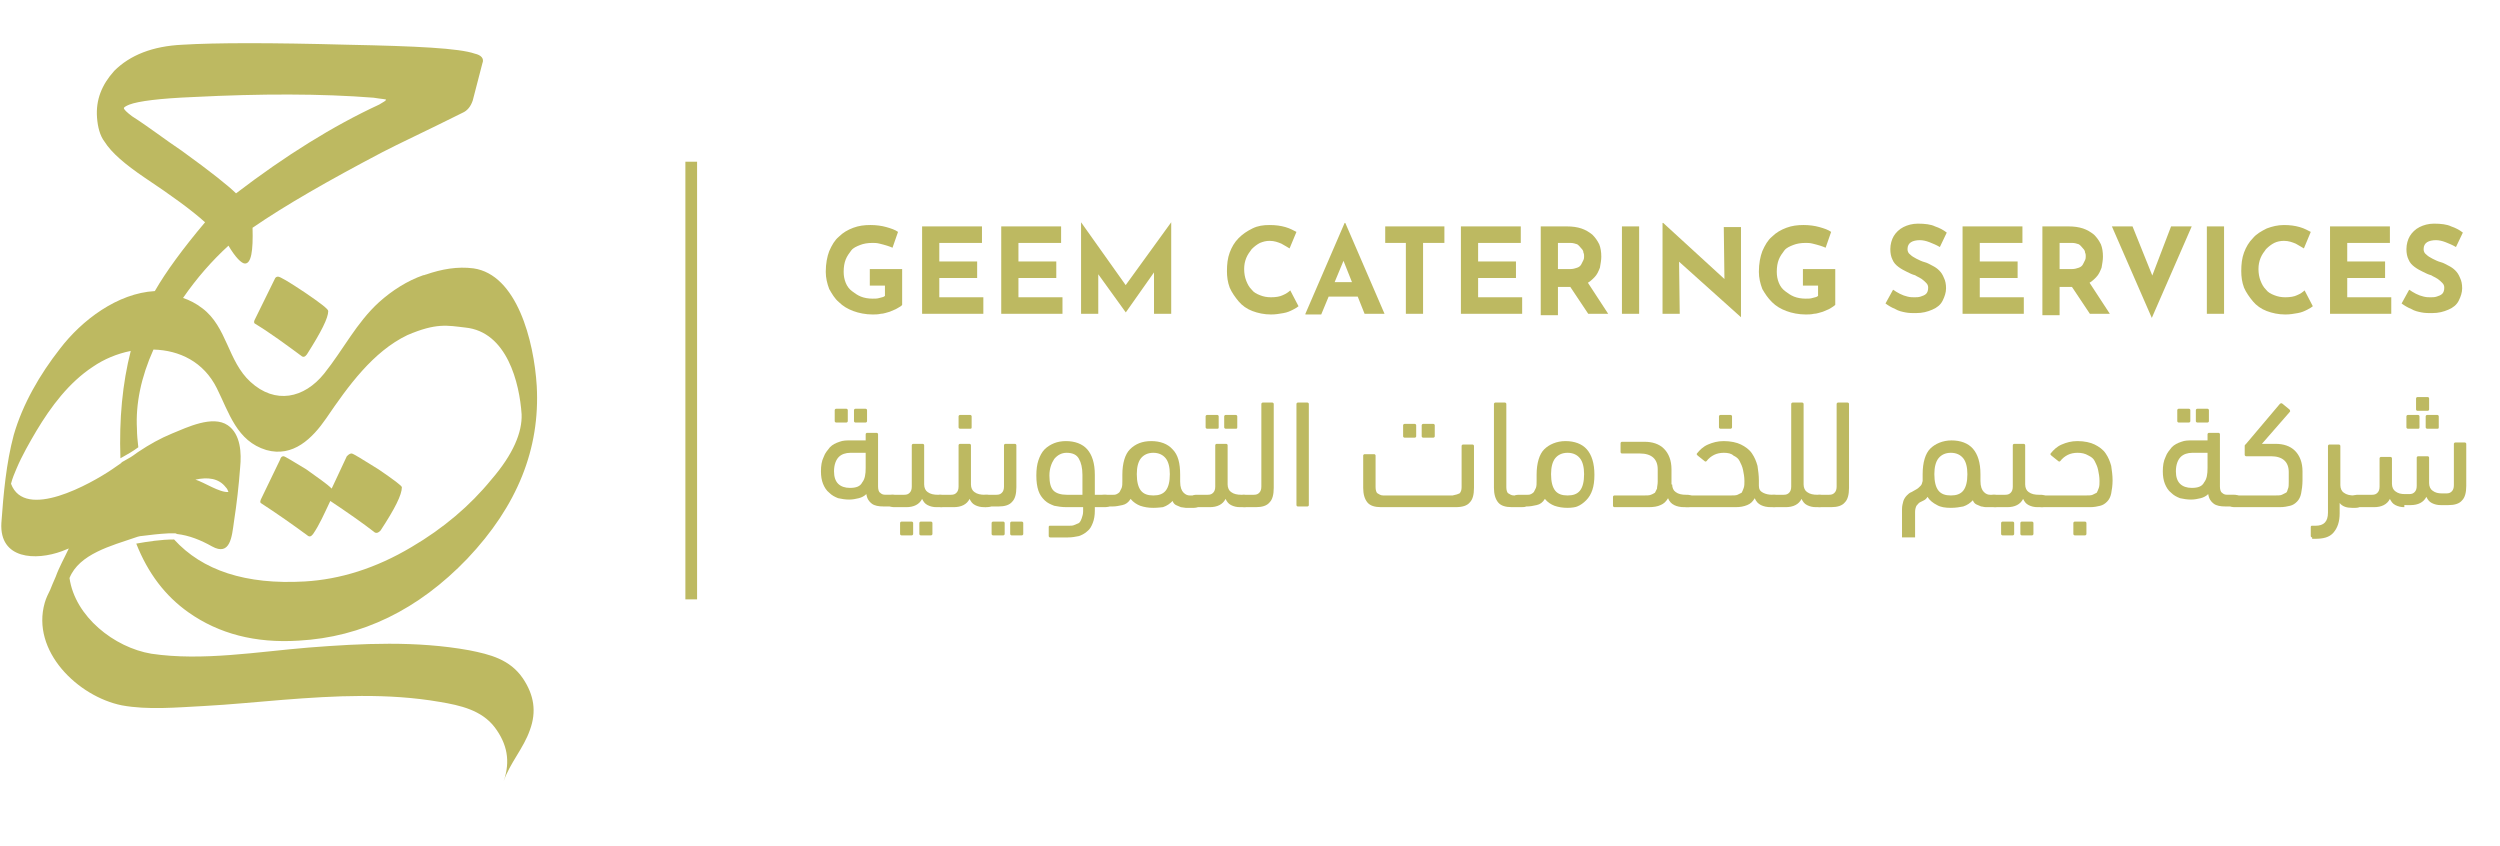 <svg xmlns="http://www.w3.org/2000/svg" xmlns:xlink="http://www.w3.org/1999/xlink" id="Layer_1" x="0px" y="0px" viewBox="0 0 363.3 123" style="enable-background:new 0 0 363.3 123;" xml:space="preserve"><style type="text/css">	.st0{fill:#BDB961;}</style><g>	<g>		<path class="st0" d="M40.4,40.2c-0.2,0-0.4,0.1-0.5,0.4L37,46.5c-0.1,0.2-0.1,0.4,0,0.5c2.3,1.4,4.6,3.1,6.9,4.8   c0.2,0.1,0.4,0.1,0.7-0.3c2.1-3.3,3.1-5.3,3.1-6.3c0-0.3-1.2-1.2-3.4-2.7C41.9,40.9,40.7,40.2,40.4,40.2z"></path>		<path class="st0" d="M51.1,65.9c-0.2,0-0.4,0.1-0.7,0.4L48.2,71c-0.7-0.7-1.9-1.5-3.7-2.8c-2-1.2-3.1-1.9-3.3-1.9   c-0.2,0-0.4,0.1-0.5,0.5l-2.8,5.8c-0.1,0.3-0.1,0.4,0,0.5c2.3,1.5,4.6,3.1,6.9,4.8c0.2,0.1,0.4,0.1,0.7-0.3   c0.9-1.3,1.6-2.9,2.5-4.8c2.4,1.6,4.7,3.2,6.5,4.6c0.3,0.1,0.5,0,0.8-0.3c2.1-3.2,3.1-5.2,3.1-6.3c0-0.2-1.2-1.1-3.4-2.6   C52.6,66.7,51.3,65.9,51.1,65.9z"></path>		<path class="st0" d="M68.2,94.5c-7.7-1.4-15.6-1-23.3-0.4c-7.4,0.6-15.5,2-22.9,0.9c-5.4-0.9-11.1-5.4-11.9-11   c1.4-3.5,6.1-4.7,9.6-5.9c0,0,0.3-0.1,0.3-0.1c0.3-0.1,0.5-0.1,0.5-0.1c1.7-0.2,2.3-0.3,4.1-0.4c0.1,0,0.4,0,0.4,0   c0.2,0,0.2,0,0.4,0c0,0,0.2,0,0.3,0.1c1.8,0.2,3.5,0.9,5.1,1.8c2.7,1.5,2.9-1.5,3.2-3.6c0.4-2.6,0.7-5.2,0.9-7.9   c0.2-2,0.1-4.8-1.8-6.1c-2.2-1.5-5.9,0.3-8.1,1.2c-1.7,0.7-3.3,1.6-4.8,2.6c0,0-0.3,0.2-0.3,0.2c-0.8,0.6-1,0.7-1.9,1.2   c0,0-0.4,0.2-0.4,0.3c-0.4,0.3-0.9,0.6-1.3,0.9c-3.1,2.1-12.7,7.5-14.7,2.1c0.2-0.8,0.5-1.5,0.8-2.2c0.8-1.9,1.9-3.8,2.9-5.5   c2.1-3.5,4.7-7,8.2-9.3c1.6-1.1,3.5-1.9,5.5-2.3c-1.2,4.7-1.7,9.9-1.5,15.6c0.9-0.5,1.8-1,2.6-1.6c-0.1-0.9-0.2-1.8-0.2-2.7   c-0.2-3.6,0.6-7.5,2.4-11.5c3.8,0.1,7.3,1.8,9.2,5.6c1.8,3.6,2.9,7.7,7.2,9c3.9,1.1,6.7-1.7,8.7-4.6c3.2-4.7,6.8-9.7,11.8-12.1   c0,0,0,0,0,0c4.2-1.8,5.8-1.4,8.4-1.1c6.1,0.6,7.9,8.1,8.2,12.6c0.1,2.6-1.2,5.8-4.4,9.5c-3.1,3.8-7,7.1-11.6,9.8   c-5.2,3.1-10.4,4.7-15.5,5c-8.6,0.5-14.9-1.6-19-6.1c-1.9,0-3.8,0.3-5.5,0.6c1.7,4.3,4.2,7.6,7.6,10c4.4,3.1,9.7,4.5,16,4.1   c9.2-0.5,17.4-4.5,24.5-11.9c7.3-7.7,10.6-16,10.1-25.1c-0.4-6.6-2.9-16.2-9.2-17.1c-2.3-0.3-4.6,0.1-6.9,0.9   c-0.1,0-0.2,0.1-0.4,0.1c-2.3,0.8-4.5,2.2-6.4,3.9c-3.3,3-5.2,6.9-8,10.4c-2.9,3.6-7.1,4.5-10.7,1.2c-3.3-3-3.4-8-7-10.7   c-0.9-0.7-1.9-1.2-2.8-1.5c2-2.9,4.2-5.4,6.6-7.6c1,1.7,1.9,2.6,2.4,2.6c0.9,0,1.2-1.8,1.1-5.2c4.8-3.3,11.1-6.9,18.9-11   c2.3-1.2,6.2-3,11.6-5.7c0.7-0.3,1.2-0.9,1.5-1.8l1.4-5.4c0.3-0.7-0.2-1.2-1.1-1.4C66.7,7,60.5,6.7,50.5,6.5   C39.4,6.2,31.4,6.2,26.5,6.5c-4.3,0.2-7.6,1.5-9.9,3.8c-1.8,2-2.7,4.2-2.5,6.8c0.1,1.3,0.4,2.6,1.1,3.5c1,1.6,3,3.3,5.8,5.2   c3.9,2.6,6.8,4.7,8.8,6.5c-3.2,3.8-5.7,7.2-7.3,10c-5.4,0.3-10.6,4.2-13.8,8.4C5.8,54.4,3.3,58.7,2,63.2C0.9,67.3,0.5,71.8,0.2,76   c-0.3,5.3,5,5.5,8.8,4.1c0.3-0.1,0.7-0.3,1-0.4c-0.6,1.3-1.4,2.7-1.9,4.1c-0.4,0.9-0.6,1.4-0.8,1.9c0,0,0,0,0,0   c-0.3,0.6-0.6,1.2-0.8,1.9c-2,7,4.8,13.6,11.2,14.9c3.8,0.7,8,0.3,11.9,0.1c3.8-0.2,7.7-0.6,11.5-0.9c7.6-0.6,15.3-1,22.8,0.3   c3,0.5,6.1,1.2,8,3.7c1.8,2.4,2.3,4.9,1.3,7.8c0.9-2.6,2.9-4.8,3.8-7.4c1-2.7,0.6-5.1-1-7.5C74.1,95.8,71.2,95.1,68.2,94.5z    M32.8,70.8c0.2,0.2,0.3,0.4,0.4,0.7c-1.3,0.1-3.5-1.4-4.8-1.8C30.2,69.3,31.8,69.5,32.8,70.8z M26.4,21.9c-2.4-1.6-4.7-3.4-7.2-5   c-0.8-0.6-1.2-1-1.2-1.2c0-0.1,0.3-0.3,0.8-0.5c1.3-0.5,4.4-0.9,9.3-1.1c9.8-0.5,18.6-0.5,26.2,0.1c1.2,0.2,1.8,0.2,1.8,0.3   s-0.3,0.3-1,0.7c-6.7,3.1-13.6,7.4-20.8,12.9C33.3,27.1,30.7,25,26.4,21.9z"></path>	</g>	<g>		<g>			<path class="st0" d="M125.8,64.1v-1c0-0.1,0.1-0.2,0.2-0.2h1.4c0.1,0,0.2,0.1,0.2,0.2v7.6c0,0.4,0.1,0.8,0.3,0.9    c0.2,0.2,0.4,0.3,0.8,0.3h1c0.6,0,0.9,0.3,0.9,0.9c0,0.4-0.1,0.6-0.2,0.7c-0.1,0.1-0.4,0.1-0.7,0.1h-1.3c-0.7,0-1.3-0.1-1.7-0.4    s-0.7-0.7-0.8-1.4c-0.3,0.3-0.7,0.5-1.1,0.6c-0.4,0.1-0.9,0.2-1.4,0.2c-0.6,0-1.1-0.1-1.6-0.2c-0.5-0.2-0.9-0.4-1.3-0.8    c-0.4-0.3-0.7-0.8-0.9-1.3c-0.2-0.5-0.3-1.1-0.3-1.8c0-0.8,0.1-1.5,0.4-2.1c0.2-0.6,0.6-1,0.9-1.4c0.4-0.4,0.8-0.6,1.4-0.8    c0.5-0.2,1-0.2,1.6-0.2H125.8z M123.5,70.9c0.9,0,1.5-0.2,1.8-0.8c0.4-0.5,0.5-1.2,0.5-2.1v-2.2h-2.2c-0.7,0-1.3,0.2-1.7,0.6    c-0.4,0.4-0.7,1.1-0.7,2.1c0,0.8,0.2,1.4,0.6,1.8C122.2,70.7,122.8,70.9,123.5,70.9z M121.5,61.4c-0.1,0-0.2-0.1-0.2-0.2v-1.6    c0-0.1,0.1-0.2,0.2-0.2h1.5c0.1,0,0.2,0.1,0.2,0.2v1.6c0,0.1-0.1,0.2-0.2,0.2H121.5z M124.3,61.4c-0.1,0-0.2-0.1-0.2-0.2v-1.6    c0-0.1,0.1-0.2,0.2-0.2h1.5c0.1,0,0.2,0.1,0.2,0.2v1.6c0,0.1-0.1,0.2-0.2,0.2H124.3z"></path>			<path class="st0" d="M129.9,73.7c-0.3,0-0.5-0.1-0.7-0.2c-0.1-0.1-0.2-0.3-0.2-0.6c0-0.4,0.1-0.6,0.2-0.8s0.4-0.2,0.7-0.2h1.5    c0.4,0,0.6-0.1,0.8-0.3s0.3-0.5,0.3-0.9v-6c0-0.1,0.1-0.2,0.2-0.2h1.4c0.1,0,0.2,0.1,0.2,0.2v5.7c0,0.5,0.2,0.9,0.5,1.1    c0.4,0.3,0.9,0.4,1.5,0.4h0.3c0.3,0,0.5,0.1,0.7,0.2c0.1,0.1,0.2,0.3,0.2,0.6c0,0.4-0.1,0.6-0.2,0.8s-0.4,0.2-0.7,0.2h-0.5    c-0.5,0-0.9-0.1-1.3-0.3c-0.4-0.2-0.6-0.5-0.8-0.9c-0.4,0.8-1.2,1.2-2.3,1.2H129.9z M131,77.8c-0.1,0-0.2-0.1-0.2-0.2V76    c0-0.1,0.1-0.2,0.2-0.2h1.5c0.1,0,0.2,0.1,0.2,0.2v1.6c0,0.1-0.1,0.2-0.2,0.2H131z M133.8,77.8c-0.1,0-0.2-0.1-0.2-0.2V76    c0-0.1,0.1-0.2,0.2-0.2h1.5c0.1,0,0.2,0.1,0.2,0.2v1.6c0,0.1-0.1,0.2-0.2,0.2H133.8z"></path>			<path class="st0" d="M136.8,73.7c-0.3,0-0.5-0.1-0.7-0.2c-0.1-0.1-0.2-0.3-0.2-0.6c0-0.4,0.1-0.6,0.2-0.8s0.4-0.2,0.7-0.2h1.4    c0.4,0,0.6-0.1,0.8-0.3c0.2-0.2,0.3-0.5,0.3-0.9v-6c0-0.1,0.1-0.2,0.2-0.2h1.4c0.1,0,0.2,0.1,0.2,0.2v5.7c0,0.5,0.2,0.9,0.5,1.1    c0.4,0.3,0.9,0.4,1.5,0.4h0.3c0.3,0,0.5,0.1,0.7,0.2c0.1,0.1,0.2,0.3,0.2,0.6c0,0.4-0.1,0.6-0.2,0.8c-0.1,0.1-0.4,0.2-0.7,0.2    H143c-0.5,0-0.9-0.1-1.3-0.3s-0.6-0.5-0.8-0.9c-0.4,0.8-1.2,1.2-2.3,1.2H136.8z M139.5,62.3c-0.1,0-0.2-0.1-0.2-0.2v-1.6    c0-0.1,0.1-0.2,0.2-0.2h1.5c0.1,0,0.2,0.1,0.2,0.2v1.6c0,0.2-0.1,0.2-0.2,0.2H139.5z"></path>			<path class="st0" d="M143.3,73.7c-0.3,0-0.5-0.1-0.7-0.2c-0.1-0.1-0.2-0.3-0.2-0.6c0-0.4,0.1-0.6,0.2-0.8    c0.1-0.1,0.4-0.2,0.7-0.2h1.5c0.4,0,0.6-0.1,0.8-0.3c0.2-0.2,0.3-0.5,0.3-0.9v-6c0-0.1,0.1-0.2,0.2-0.2h1.4    c0.1,0,0.2,0.1,0.2,0.2v6.1c0,1-0.2,1.7-0.6,2.1c-0.4,0.5-1.1,0.7-2,0.7H143.3z M144.3,77.8c-0.1,0-0.2-0.1-0.2-0.2V76    c0-0.1,0.1-0.2,0.2-0.2h1.5c0.1,0,0.2,0.1,0.2,0.2v1.6c0,0.1-0.1,0.2-0.2,0.2H144.3z M147,77.8c-0.1,0-0.2-0.1-0.2-0.2V76    c0-0.1,0.1-0.2,0.2-0.2h1.5c0.1,0,0.2,0.1,0.2,0.2v1.6c0,0.1-0.1,0.2-0.2,0.2H147z"></path>			<path class="st0" d="M152.6,78.1c-0.1,0-0.2-0.1-0.2-0.2v-1.3c0-0.2,0.1-0.2,0.2-0.2h2.7c0.3,0,0.6,0,0.8-0.1s0.5-0.2,0.7-0.3    c0.2-0.2,0.3-0.4,0.4-0.7c0.1-0.3,0.2-0.6,0.2-1v-0.6H155c-0.7,0-1.3-0.1-1.8-0.2c-0.5-0.2-1-0.4-1.4-0.8    c-0.4-0.4-0.7-0.8-0.9-1.4c-0.2-0.6-0.3-1.3-0.3-2.2c0-0.9,0.1-1.6,0.3-2.2c0.2-0.6,0.5-1.2,0.9-1.6c0.4-0.4,0.9-0.7,1.4-0.9    c0.5-0.2,1.1-0.3,1.7-0.3c1.3,0,2.4,0.4,3.1,1.2c0.7,0.8,1.1,2,1.1,3.7v2.9h1.5c0.3,0,0.5,0.1,0.7,0.2c0.1,0.1,0.2,0.3,0.2,0.6    c0,0.4-0.1,0.6-0.2,0.8c-0.1,0.1-0.4,0.2-0.7,0.2h-1.5v0.5c0,0.7-0.1,1.3-0.3,1.8c-0.2,0.5-0.4,0.9-0.8,1.2    c-0.3,0.3-0.7,0.5-1.2,0.7c-0.5,0.1-1,0.2-1.6,0.2H152.6z M155,65.8c-0.7,0-1.3,0.3-1.8,0.9c-0.4,0.6-0.7,1.4-0.7,2.4    c0,1.1,0.2,1.8,0.6,2.2s1.1,0.6,1.9,0.6h2.3V69c0-1-0.2-1.8-0.5-2.3C156.5,66.1,155.9,65.8,155,65.8z"></path>			<path class="st0" d="M167.6,73.8c-0.7,0-1.3-0.1-1.9-0.3c-0.5-0.2-1-0.5-1.4-1c-0.3,0.5-0.7,0.8-1.2,0.9    c-0.5,0.1-0.9,0.2-1.4,0.2h-1c-0.6,0-0.9-0.3-0.9-0.9c0-0.4,0.1-0.6,0.2-0.7c0.1-0.1,0.4-0.1,0.7-0.1h1.1c0.2,0,0.3,0,0.5-0.1    c0.2-0.1,0.3-0.2,0.4-0.3c0.1-0.2,0.2-0.4,0.3-0.6c0.1-0.3,0.1-0.6,0.1-1c0-0.1,0-0.3,0-0.4c0-0.1,0-0.3,0-0.5    c0-1.7,0.4-3,1.1-3.7c0.8-0.8,1.8-1.2,3.1-1.2c1.3,0,2.4,0.4,3.1,1.2c0.8,0.8,1.1,2,1.1,3.7c0,0.2,0,0.3,0,0.5c0,0.2,0,0.3,0,0.5    c0,0.8,0.2,1.3,0.5,1.6c0.3,0.3,0.6,0.4,0.9,0.4h0.6c0.3,0,0.5,0.1,0.7,0.2c0.1,0.1,0.2,0.3,0.2,0.6c0,0.4-0.1,0.6-0.2,0.8    c-0.1,0.1-0.4,0.2-0.7,0.2h-0.5c-0.2,0-0.4,0-0.7,0c-0.2,0-0.5-0.1-0.7-0.1c-0.2-0.1-0.5-0.2-0.7-0.3c-0.2-0.1-0.4-0.3-0.5-0.6    c-0.4,0.4-0.8,0.7-1.4,0.9C168.9,73.7,168.3,73.8,167.6,73.8z M167.6,65.8c-0.8,0-1.4,0.3-1.8,0.8s-0.6,1.3-0.6,2.3    c0,1.1,0.2,1.9,0.6,2.4s1,0.7,1.8,0.7c0.8,0,1.4-0.2,1.8-0.7s0.6-1.3,0.6-2.4c0-1-0.2-1.8-0.6-2.3S168.4,65.8,167.6,65.8z"></path>			<path class="st0" d="M174,73.7c-0.3,0-0.5-0.1-0.7-0.2c-0.1-0.1-0.2-0.3-0.2-0.6c0-0.4,0.1-0.6,0.2-0.8s0.4-0.2,0.7-0.2h1.5    c0.4,0,0.6-0.1,0.8-0.3s0.3-0.5,0.3-0.9v-6c0-0.1,0.1-0.2,0.2-0.2h1.4c0.1,0,0.2,0.1,0.2,0.2v5.7c0,0.5,0.2,0.9,0.5,1.1    c0.4,0.3,0.9,0.4,1.5,0.4h0.3c0.3,0,0.5,0.1,0.7,0.2c0.1,0.1,0.2,0.3,0.2,0.6c0,0.4-0.1,0.6-0.2,0.8s-0.4,0.2-0.7,0.2h-0.5    c-0.5,0-0.9-0.1-1.3-0.3c-0.4-0.2-0.6-0.5-0.8-0.9c-0.4,0.8-1.2,1.2-2.3,1.2H174z M175.4,62.3c-0.1,0-0.2-0.1-0.2-0.2v-1.6    c0-0.1,0.1-0.2,0.2-0.2h1.5c0.1,0,0.2,0.1,0.2,0.2v1.6c0,0.2-0.1,0.2-0.2,0.2H175.4z M178.1,62.3c-0.1,0-0.2-0.1-0.2-0.2v-1.6    c0-0.1,0.1-0.2,0.2-0.2h1.5c0.1,0,0.2,0.1,0.2,0.2v1.6c0,0.2-0.1,0.2-0.2,0.2H178.1z"></path>			<path class="st0" d="M180.8,73.7c-0.3,0-0.5-0.1-0.7-0.2c-0.1-0.1-0.2-0.3-0.2-0.6c0-0.4,0.1-0.6,0.2-0.8    c0.1-0.1,0.4-0.2,0.7-0.2h1.4c0.4,0,0.6-0.1,0.8-0.3s0.3-0.5,0.3-0.9V58.7c0-0.1,0.1-0.2,0.2-0.2h1.4c0.1,0,0.2,0.1,0.2,0.2v12.2    c0,1-0.2,1.7-0.6,2.1c-0.4,0.5-1.1,0.7-2,0.7H180.8z"></path>			<path class="st0" d="M190.2,73.4c0,0.1-0.1,0.2-0.2,0.2h-1.4c-0.1,0-0.2-0.1-0.2-0.2V58.7c0-0.1,0.1-0.2,0.2-0.2h1.4    c0.1,0,0.2,0.1,0.2,0.2V73.4z"></path>			<path class="st0" d="M212.1,71.7c0.2-0.2,0.3-0.5,0.3-0.9v-6c0-0.1,0.1-0.2,0.2-0.2h1.4c0.1,0,0.2,0.1,0.2,0.2v6.1    c0,1-0.2,1.7-0.6,2.1c-0.4,0.5-1.1,0.7-2.1,0.7h-10.8c-0.9,0-1.6-0.2-2-0.7c-0.4-0.5-0.6-1.2-0.6-2.1v-4.7c0-0.1,0.1-0.2,0.2-0.2    h1.4c0.1,0,0.2,0.1,0.2,0.2v4.6c0,0.4,0.1,0.8,0.3,0.9s0.4,0.3,0.8,0.3h10.1C211.6,71.9,211.9,71.8,212.1,71.7z M204.1,63.6    c-0.1,0-0.2-0.1-0.2-0.2v-1.6c0-0.1,0.1-0.2,0.2-0.2h1.5c0.1,0,0.2,0.1,0.2,0.2v1.6c0,0.1-0.1,0.2-0.2,0.2H204.1z M206.8,63.6    c-0.1,0-0.2-0.1-0.2-0.2v-1.6c0-0.1,0.1-0.2,0.2-0.2h1.5c0.1,0,0.2,0.1,0.2,0.2v1.6c0,0.1-0.1,0.2-0.2,0.2H206.8z"></path>			<path class="st0" d="M217.1,58.7c0-0.1,0.1-0.2,0.2-0.2h1.4c0.1,0,0.2,0.1,0.2,0.2v12.1c0,0.4,0.1,0.8,0.3,0.9s0.4,0.3,0.8,0.3h1    c0.6,0,0.9,0.3,0.9,0.9c0,0.4-0.1,0.6-0.2,0.7c-0.1,0.1-0.4,0.1-0.7,0.1h-1.3c-0.9,0-1.6-0.2-2-0.7c-0.4-0.5-0.6-1.2-0.6-2.1    V58.7z"></path>			<path class="st0" d="M227.8,73.8c-0.7,0-1.3-0.1-1.9-0.3c-0.5-0.2-1-0.5-1.4-1c-0.3,0.5-0.7,0.8-1.2,0.9s-0.9,0.2-1.4,0.2h-1    c-0.6,0-0.9-0.3-0.9-0.9c0-0.4,0.1-0.6,0.2-0.7c0.1-0.1,0.4-0.1,0.7-0.1h1.1c0.2,0,0.3,0,0.5-0.1c0.2-0.1,0.3-0.2,0.4-0.3    c0.1-0.2,0.2-0.4,0.3-0.6c0.1-0.3,0.1-0.6,0.1-1c0-0.1,0-0.3,0-0.4c0-0.1,0-0.3,0-0.5c0-1.7,0.4-3,1.1-3.7s1.8-1.2,3.1-1.2    c1.3,0,2.4,0.4,3.1,1.2s1.1,2,1.1,3.7c0,0.9-0.1,1.6-0.3,2.2c-0.2,0.6-0.5,1.1-0.9,1.5c-0.4,0.4-0.8,0.7-1.3,0.9    C229,73.7,228.4,73.8,227.8,73.8z M227.8,65.8c-0.8,0-1.4,0.3-1.8,0.8s-0.6,1.3-0.6,2.3c0,1.1,0.2,1.9,0.6,2.4s1,0.7,1.8,0.7    c0.8,0,1.4-0.2,1.8-0.7s0.6-1.3,0.6-2.4c0-1-0.2-1.8-0.6-2.3S228.6,65.8,227.8,65.8z"></path>			<path class="st0" d="M243,70.4c0,0.5,0.2,0.9,0.5,1.1c0.4,0.3,0.9,0.4,1.5,0.4h0.2c0.3,0,0.5,0.1,0.7,0.2    c0.1,0.1,0.2,0.3,0.2,0.6c0,0.4-0.1,0.6-0.2,0.8s-0.4,0.2-0.7,0.2h-0.5c-0.5,0-1-0.1-1.4-0.3c-0.4-0.2-0.7-0.5-0.9-1    c-0.3,0.5-0.6,0.8-1.1,1c-0.4,0.2-1,0.3-1.7,0.3h-5c-0.1,0-0.2-0.1-0.2-0.2v-1.3c0-0.1,0.1-0.2,0.2-0.2h4.3c0.4,0,0.8,0,1-0.1    c0.3-0.1,0.4-0.2,0.6-0.3c0.1-0.2,0.2-0.4,0.3-0.6c0-0.3,0.1-0.6,0.1-1v-1.8c0-1.5-0.9-2.3-2.6-2.3h-2.6c-0.1,0-0.2-0.1-0.2-0.2    v-1.3c0-0.1,0.1-0.2,0.2-0.2h3.3c1.1,0,2.1,0.3,2.8,1s1.1,1.7,1.1,3V70.4z"></path>			<path class="st0" d="M250.5,65.8c-0.5,0-1,0.1-1.4,0.3s-0.8,0.5-1.1,0.9c-0.1,0.1-0.2,0.1-0.3,0l-1-0.8c-0.1-0.1-0.2-0.2-0.1-0.3    c0.4-0.5,0.9-1,1.6-1.3s1.4-0.5,2.3-0.5c1,0,1.9,0.2,2.5,0.5s1.2,0.7,1.6,1.3s0.6,1.1,0.8,1.8c0.1,0.7,0.2,1.4,0.2,2.1    c0,0.1,0,0.3,0,0.4c0,0.1,0,0.2,0,0.4c0,0.5,0.2,0.8,0.6,1c0.4,0.2,0.8,0.3,1.4,0.3h0.2c0.3,0,0.5,0.1,0.7,0.2    c0.1,0.1,0.2,0.3,0.2,0.6c0,0.4-0.1,0.6-0.2,0.8c-0.1,0.1-0.4,0.2-0.7,0.2h-0.5c-0.5,0-1-0.1-1.4-0.3c-0.4-0.2-0.7-0.5-0.9-1    c-0.3,0.5-0.6,0.8-1.1,1s-1,0.3-1.7,0.3h-7.1c-0.6,0-0.9-0.3-0.9-0.9c0-0.4,0.1-0.6,0.2-0.7c0.1-0.1,0.4-0.1,0.7-0.1h6.4    c0.4,0,0.8,0,1-0.1s0.4-0.2,0.6-0.3c0.1-0.2,0.2-0.4,0.3-0.7s0.1-0.6,0.1-1c0-0.6-0.1-1.1-0.2-1.6c-0.1-0.5-0.3-0.9-0.5-1.3    c-0.2-0.4-0.5-0.6-0.9-0.8C251.6,65.9,251.1,65.8,250.5,65.8z M250,62.3c-0.1,0-0.2-0.1-0.2-0.2v-1.6c0-0.1,0.1-0.2,0.2-0.2h1.5    c0.1,0,0.2,0.1,0.2,0.2v1.6c0,0.1-0.1,0.2-0.2,0.2H250z"></path>			<path class="st0" d="M257.8,73.7c-0.3,0-0.5-0.1-0.7-0.2c-0.1-0.1-0.2-0.3-0.2-0.6c0-0.4,0.1-0.6,0.2-0.8    c0.1-0.1,0.4-0.2,0.7-0.2h1.4c0.4,0,0.6-0.1,0.8-0.3c0.2-0.2,0.3-0.5,0.3-0.9V58.7c0-0.1,0.1-0.2,0.2-0.2h1.4    c0.1,0,0.2,0.1,0.2,0.2v11.7c0,0.5,0.2,0.9,0.5,1.1c0.4,0.3,0.9,0.4,1.5,0.4h0.3c0.3,0,0.5,0.1,0.7,0.2c0.1,0.1,0.2,0.3,0.2,0.6    c0,0.4-0.1,0.6-0.2,0.8c-0.1,0.1-0.4,0.2-0.7,0.2h-0.5c-0.5,0-0.9-0.1-1.3-0.3c-0.4-0.2-0.6-0.5-0.8-0.9    c-0.4,0.8-1.2,1.2-2.3,1.2H257.8z"></path>			<path class="st0" d="M264.4,73.7c-0.3,0-0.5-0.1-0.7-0.2c-0.1-0.1-0.2-0.3-0.2-0.6c0-0.4,0.1-0.6,0.2-0.8    c0.1-0.1,0.4-0.2,0.7-0.2h1.4c0.4,0,0.6-0.1,0.8-0.3c0.2-0.2,0.3-0.5,0.3-0.9V58.7c0-0.1,0.1-0.2,0.2-0.2h1.4    c0.1,0,0.2,0.1,0.2,0.2v12.2c0,1-0.2,1.7-0.6,2.1c-0.4,0.5-1.1,0.7-2,0.7H264.4z"></path>			<path class="st0" d="M283.5,73.8c-0.8,0-1.5-0.1-2-0.4c-0.6-0.3-1.1-0.7-1.4-1.2c-0.1,0.2-0.3,0.4-0.5,0.5    c-0.2,0.1-0.4,0.2-0.6,0.3c-0.2,0.1-0.3,0.3-0.5,0.5c-0.1,0.2-0.2,0.5-0.2,0.9v3.7h-1.9V74c0-0.5,0.1-0.8,0.2-1.2    c0.1-0.3,0.3-0.6,0.5-0.8c0.2-0.2,0.4-0.4,0.7-0.5c0.2-0.1,0.5-0.3,0.7-0.4c0.2-0.1,0.4-0.3,0.6-0.5c0.2-0.2,0.2-0.4,0.3-0.7    c0-0.2,0-0.3,0-0.5c0-0.2,0-0.4,0-0.5c0-1.7,0.4-3,1.1-3.7s1.8-1.2,3.1-1.2s2.4,0.4,3.1,1.2s1.1,2,1.1,3.7c0,0.2,0,0.3,0,0.5    c0,0.2,0,0.3,0,0.5c0,0.8,0.2,1.3,0.5,1.6c0.3,0.3,0.6,0.4,0.9,0.4h0.6c0.3,0,0.5,0.1,0.7,0.2c0.1,0.1,0.2,0.3,0.2,0.6    c0,0.4-0.1,0.6-0.2,0.8s-0.4,0.2-0.7,0.2h-0.5c-0.2,0-0.4,0-0.7,0s-0.5-0.1-0.7-0.1c-0.2-0.1-0.5-0.2-0.7-0.3    c-0.2-0.1-0.4-0.3-0.5-0.6c-0.4,0.4-0.8,0.7-1.4,0.9C284.8,73.7,284.2,73.8,283.5,73.8z M283.5,65.8c-0.8,0-1.4,0.3-1.8,0.8    s-0.6,1.3-0.6,2.3c0,1.1,0.2,1.9,0.6,2.4s1,0.7,1.8,0.7s1.4-0.2,1.8-0.7s0.6-1.3,0.6-2.4c0-1-0.2-1.8-0.6-2.3    S284.3,65.8,283.5,65.8z"></path>			<path class="st0" d="M289.9,73.7c-0.3,0-0.5-0.1-0.7-0.2c-0.1-0.1-0.2-0.3-0.2-0.6c0-0.4,0.1-0.6,0.2-0.8s0.4-0.2,0.7-0.2h1.5    c0.4,0,0.6-0.1,0.8-0.3s0.3-0.5,0.3-0.9v-6c0-0.1,0.1-0.2,0.2-0.2h1.4c0.1,0,0.2,0.1,0.2,0.2v5.7c0,0.5,0.2,0.9,0.5,1.1    c0.4,0.3,0.9,0.4,1.5,0.4h0.3c0.3,0,0.5,0.1,0.7,0.2c0.1,0.1,0.2,0.3,0.2,0.6c0,0.4-0.1,0.6-0.2,0.8s-0.4,0.2-0.7,0.2h-0.5    c-0.5,0-0.9-0.1-1.3-0.3s-0.6-0.5-0.8-0.9c-0.4,0.8-1.2,1.2-2.3,1.2H289.9z M291,77.8c-0.1,0-0.2-0.1-0.2-0.2V76    c0-0.1,0.1-0.2,0.2-0.2h1.5c0.1,0,0.2,0.1,0.2,0.2v1.6c0,0.1-0.1,0.2-0.2,0.2H291z M293.8,77.8c-0.1,0-0.2-0.1-0.2-0.2V76    c0-0.1,0.1-0.2,0.2-0.2h1.5c0.1,0,0.2,0.1,0.2,0.2v1.6c0,0.1-0.1,0.2-0.2,0.2H293.8z"></path>			<path class="st0" d="M301.9,65.8c-0.5,0-1,0.1-1.4,0.3s-0.8,0.5-1.1,0.9c-0.1,0.1-0.2,0.1-0.3,0l-1-0.8c-0.1-0.1-0.2-0.2-0.1-0.3    c0.4-0.5,0.9-1,1.6-1.3s1.4-0.5,2.3-0.5c1,0,1.9,0.2,2.5,0.5s1.2,0.7,1.6,1.3s0.6,1.1,0.8,1.8c0.1,0.7,0.2,1.4,0.2,2.1    c0,0.7-0.1,1.4-0.2,1.9s-0.3,0.9-0.6,1.2s-0.6,0.5-1,0.6c-0.4,0.1-0.9,0.2-1.4,0.2h-7.1c-0.6,0-0.9-0.3-0.9-0.9    c0-0.4,0.1-0.6,0.2-0.7c0.1-0.1,0.4-0.1,0.7-0.1h6.4c0.4,0,0.8,0,1-0.1s0.4-0.2,0.6-0.3c0.1-0.2,0.2-0.4,0.3-0.7s0.1-0.6,0.1-1    c0-0.6-0.1-1.1-0.2-1.6c-0.1-0.5-0.3-0.9-0.5-1.3c-0.2-0.4-0.5-0.6-0.9-0.8C303,65.9,302.5,65.8,301.9,65.8z M301.5,77.8    c-0.1,0-0.2-0.1-0.2-0.2v-1.6c0-0.1,0.1-0.2,0.2-0.2h1.5c0.1,0,0.2,0.1,0.2,0.2v1.6c0,0.1-0.1,0.2-0.2,0.2H301.5z"></path>			<path class="st0" d="M320.8,64.1v-1c0-0.1,0.1-0.2,0.2-0.2h1.4c0.1,0,0.2,0.1,0.2,0.2v7.6c0,0.4,0.1,0.8,0.3,0.9    c0.2,0.2,0.4,0.3,0.8,0.3h1c0.6,0,0.9,0.3,0.9,0.9c0,0.4-0.1,0.6-0.2,0.7c-0.1,0.1-0.4,0.1-0.7,0.1h-1.3c-0.7,0-1.3-0.1-1.7-0.4    c-0.4-0.3-0.7-0.7-0.8-1.4c-0.3,0.3-0.7,0.5-1.1,0.6s-0.9,0.2-1.4,0.2c-0.6,0-1.1-0.1-1.6-0.2c-0.5-0.2-0.9-0.4-1.3-0.8    c-0.4-0.3-0.7-0.8-0.9-1.3c-0.2-0.5-0.3-1.1-0.3-1.8c0-0.8,0.1-1.5,0.4-2.1c0.2-0.6,0.6-1,0.9-1.4c0.4-0.4,0.8-0.6,1.4-0.8    c0.5-0.2,1-0.2,1.6-0.2H320.8z M318.5,70.9c0.9,0,1.5-0.2,1.8-0.8c0.4-0.5,0.5-1.2,0.5-2.1v-2.2h-2.2c-0.7,0-1.3,0.2-1.7,0.6    s-0.7,1.1-0.7,2.1c0,0.8,0.2,1.4,0.6,1.8C317.2,70.7,317.8,70.9,318.5,70.9z M316.6,61.4c-0.1,0-0.2-0.1-0.2-0.2v-1.6    c0-0.1,0.1-0.2,0.2-0.2h1.5c0.1,0,0.2,0.1,0.2,0.2v1.6c0,0.1-0.1,0.2-0.2,0.2H316.6z M319.3,61.4c-0.1,0-0.2-0.1-0.2-0.2v-1.6    c0-0.1,0.1-0.2,0.2-0.2h1.5c0.1,0,0.2,0.1,0.2,0.2v1.6c0,0.1-0.1,0.2-0.2,0.2H319.3z"></path>			<path class="st0" d="M328.7,64.5h2c1.1,0,2.1,0.3,2.8,1s1.1,1.7,1.1,3v1.3c0,0.7-0.1,1.4-0.2,1.9s-0.3,0.9-0.6,1.2    c-0.3,0.3-0.6,0.5-1,0.6c-0.4,0.1-0.9,0.2-1.5,0.2h-6.6c-0.6,0-0.9-0.3-0.9-0.9c0-0.4,0.1-0.6,0.2-0.7c0.1-0.1,0.4-0.1,0.7-0.1    h5.9c0.4,0,0.8,0,1-0.1s0.4-0.2,0.6-0.3s0.2-0.4,0.3-0.6s0.1-0.6,0.1-1v-1.4c0-1.5-0.9-2.3-2.6-2.3h-3.6c-0.1,0-0.2-0.1-0.2-0.2    v-1.3c0-0.1,0-0.1,0.1-0.2c0.1-0.1,0.1-0.1,0.1-0.1l4.9-5.8c0.1-0.1,0.2-0.1,0.3-0.1l1.1,0.9c0.1,0.1,0.1,0.2,0.1,0.3L328.7,64.5    z"></path>			<path class="st0" d="M336,78.1c-0.1,0-0.2-0.1-0.2-0.2v-1.3c0-0.2,0.1-0.2,0.2-0.2h0.5c1.2,0,1.8-0.6,1.8-1.9v-9.7    c0-0.1,0.1-0.2,0.2-0.2h1.4c0.1,0,0.2,0.1,0.2,0.2v5.7c0,0.5,0.2,0.9,0.5,1.1c0.4,0.3,0.9,0.4,1.5,0.4h0.2c0.3,0,0.5,0.1,0.7,0.2    c0.1,0.1,0.2,0.3,0.2,0.6c0,0.4-0.1,0.6-0.2,0.8c-0.1,0.1-0.4,0.2-0.7,0.2h-0.5c-0.8,0-1.4-0.2-1.8-0.7v1.5    c0,1.2-0.3,2.1-0.9,2.8s-1.5,0.9-2.7,0.9H336z"></path>			<path class="st0" d="M349.4,73.7c-0.5,0-0.9-0.1-1.3-0.3s-0.6-0.5-0.8-0.9c-0.4,0.8-1.2,1.2-2.3,1.2h-2.4c-0.3,0-0.5-0.1-0.7-0.2    c-0.1-0.1-0.2-0.3-0.2-0.6c0-0.4,0.1-0.6,0.2-0.8c0.1-0.1,0.4-0.2,0.7-0.2h2.1c0.4,0,0.6-0.1,0.8-0.3s0.3-0.5,0.3-0.9v-4.1    c0-0.1,0.1-0.2,0.2-0.2h1.4c0.1,0,0.2,0.1,0.2,0.2v3.7c0,0.5,0.2,0.9,0.5,1.1c0.4,0.3,0.8,0.4,1.4,0.4h0.6c0.4,0,0.6-0.1,0.8-0.3    s0.3-0.5,0.3-0.9v-4.1c0-0.1,0.1-0.2,0.2-0.2h1.4c0.1,0,0.2,0.1,0.2,0.2v3.7c0,0.5,0.2,0.9,0.5,1.1c0.4,0.3,0.8,0.4,1.4,0.4h0.6    c0.4,0,0.6-0.1,0.8-0.3s0.3-0.5,0.3-0.9v-6c0-0.1,0.1-0.2,0.2-0.2h1.4c0.1,0,0.2,0.1,0.2,0.2v6.1c0,1-0.2,1.7-0.6,2.1    c-0.4,0.5-1.1,0.7-2,0.7h-1.1c-0.5,0-0.9-0.1-1.3-0.3s-0.6-0.5-0.8-0.9c-0.4,0.8-1.2,1.2-2.3,1.2H349.4z M349.9,62.3    c-0.1,0-0.2-0.1-0.2-0.2v-1.6c0-0.1,0.1-0.2,0.2-0.2h1.5c0.1,0,0.2,0.1,0.2,0.2v1.6c0,0.2-0.1,0.2-0.2,0.2H349.9z M351.3,59.7    c-0.1,0-0.2-0.1-0.2-0.2v-1.6c0-0.1,0.1-0.2,0.2-0.2h1.5c0.1,0,0.2,0.1,0.2,0.2v1.6c0,0.1-0.1,0.2-0.2,0.2H351.3z M352.7,62.3    c-0.1,0-0.2-0.1-0.2-0.2v-1.6c0-0.1,0.1-0.2,0.2-0.2h1.5c0.1,0,0.2,0.1,0.2,0.2v1.6c0,0.2-0.1,0.2-0.2,0.2H352.7z"></path>		</g>		<g>			<g>				<path class="st0" d="M131.1,44.3c-0.1,0.2-0.4,0.3-0.7,0.5c-0.3,0.2-0.7,0.3-1.1,0.5c-0.4,0.1-0.9,0.3-1.3,0.3     c-0.4,0.1-0.9,0.1-1.2,0.1c-1,0-2-0.2-2.8-0.5c-0.8-0.3-1.5-0.7-2.1-1.3c-0.6-0.5-1-1.2-1.4-1.9c-0.3-0.8-0.5-1.6-0.5-2.5     c0-1.2,0.2-2.2,0.5-3c0.4-0.9,0.8-1.6,1.4-2.1c0.6-0.6,1.3-1,2.1-1.3c0.8-0.3,1.6-0.4,2.5-0.4c0.8,0,1.6,0.1,2.3,0.3     c0.7,0.2,1.3,0.4,1.7,0.7l-0.8,2.3c-0.2-0.1-0.5-0.2-0.8-0.3c-0.3-0.1-0.7-0.2-1.1-0.3c-0.4-0.1-0.7-0.1-1-0.1     c-0.7,0-1.3,0.1-1.8,0.3s-1,0.4-1.3,0.8s-0.6,0.8-0.8,1.3c-0.2,0.5-0.3,1.1-0.3,1.8c0,0.6,0.1,1.1,0.3,1.6     c0.2,0.5,0.5,0.9,0.9,1.2s0.8,0.6,1.3,0.8s1.1,0.3,1.7,0.3c0.4,0,0.7,0,1-0.1c0.3-0.1,0.6-0.1,0.8-0.3v-1.5h-2.2v-2.4h4.7V44.3z     "></path>				<path class="st0" d="M134,32.9h8.7v2.4h-6.2V38h5.5v2.4h-5.5v2.8h6.4v2.4H134V32.9z"></path>				<path class="st0" d="M145.5,32.9h8.7v2.4H148V38h5.5v2.4H148v2.8h6.4v2.4h-8.9V32.9z"></path>				<path class="st0" d="M157.1,45.6V32.3h0l7.1,10l-1.1-0.2l7.1-9.8h0v13.3h-2.5V38l0.2,1.3l-4.3,6.1h0l-4.4-6.1l0.4-1.2v7.5H157.1     z"></path>				<path class="st0" d="M188.7,44.5c-0.1,0.1-0.4,0.3-0.8,0.5c-0.4,0.2-0.8,0.4-1.4,0.5s-1.1,0.2-1.8,0.2c-1,0-1.9-0.2-2.7-0.5     c-0.8-0.3-1.5-0.8-2-1.4c-0.5-0.6-1-1.3-1.3-2c-0.3-0.8-0.4-1.6-0.4-2.4c0-1,0.1-1.9,0.4-2.7c0.3-0.8,0.7-1.5,1.3-2.1     s1.2-1,2-1.4s1.6-0.5,2.5-0.5c0.9,0,1.6,0.1,2.3,0.3s1.2,0.5,1.6,0.7l-1,2.4c-0.3-0.2-0.7-0.4-1.2-0.7c-0.5-0.2-1-0.4-1.7-0.4     c-0.5,0-0.9,0.1-1.4,0.3c-0.4,0.2-0.8,0.5-1.2,0.9c-0.3,0.4-0.6,0.8-0.8,1.3c-0.2,0.5-0.3,1-0.3,1.6c0,0.6,0.1,1.2,0.3,1.7     c0.2,0.5,0.4,0.9,0.8,1.3c0.3,0.4,0.7,0.6,1.2,0.8c0.5,0.2,1,0.3,1.6,0.3c0.7,0,1.3-0.1,1.7-0.3c0.5-0.2,0.9-0.5,1.1-0.7     L188.7,44.5z"></path>				<path class="st0" d="M189.7,45.6l5.7-13.2h0.1l5.7,13.2h-2.9l-3.7-9.3l1.8-1.2l-4.4,10.6H189.7z M193.7,41h3.8l0.9,2.1h-5.5     L193.7,41z"></path>				<path class="st0" d="M201.3,32.9h8.6v2.4h-3.1v10.3h-2.5V35.3h-3V32.9z"></path>				<path class="st0" d="M212.3,32.9h8.7v2.4h-6.2V38h5.5v2.4h-5.5v2.8h6.4v2.4h-8.9V32.9z"></path>				<path class="st0" d="M227.7,32.9c0.8,0,1.5,0.1,2.1,0.3c0.6,0.2,1.1,0.5,1.6,0.9c0.4,0.4,0.7,0.8,1,1.4c0.2,0.5,0.3,1.1,0.3,1.8     c0,0.5-0.1,1-0.2,1.6c-0.2,0.5-0.4,1-0.8,1.4c-0.4,0.4-0.8,0.8-1.4,1s-1.3,0.4-2.1,0.4h-1.8v4.1h-2.5V32.9H227.7z M228.2,39.1     c0.4,0,0.7-0.1,1-0.2c0.3-0.1,0.5-0.3,0.6-0.5c0.1-0.2,0.2-0.4,0.3-0.6c0.1-0.2,0.1-0.4,0.1-0.6c0-0.1,0-0.3-0.1-0.5     c0-0.2-0.1-0.4-0.3-0.6s-0.3-0.4-0.6-0.6c-0.3-0.1-0.6-0.2-1-0.2h-1.8v3.8H228.2z M230.5,40.7l3.2,4.9h-2.9l-3.2-4.8L230.5,40.7     z"></path>				<path class="st0" d="M235.7,32.9h2.5v12.7h-2.5V32.9z"></path>				<path class="st0" d="M253,46.1l-9.7-8.7l0.7,0.4l0.1,7.8h-2.5V32.4h0.1l9.5,8.7l-0.6-0.2l-0.1-7.9h2.5L253,46.1L253,46.1z"></path>				<path class="st0" d="M266.7,44.3c-0.2,0.2-0.4,0.3-0.7,0.5c-0.3,0.2-0.7,0.3-1.1,0.5c-0.4,0.1-0.9,0.3-1.3,0.3     c-0.4,0.1-0.9,0.1-1.2,0.1c-1,0-2-0.2-2.8-0.5c-0.8-0.3-1.5-0.7-2.1-1.3s-1-1.2-1.4-1.9c-0.3-0.8-0.5-1.6-0.5-2.5     c0-1.2,0.2-2.2,0.5-3c0.4-0.9,0.8-1.6,1.4-2.1c0.6-0.6,1.3-1,2.1-1.3c0.8-0.3,1.6-0.4,2.5-0.4c0.8,0,1.6,0.1,2.3,0.3     c0.7,0.2,1.3,0.4,1.7,0.7l-0.8,2.3c-0.2-0.1-0.5-0.2-0.8-0.3c-0.3-0.1-0.7-0.2-1.1-0.3c-0.4-0.1-0.7-0.1-1-0.1     c-0.7,0-1.3,0.1-1.8,0.3s-1,0.4-1.3,0.8s-0.6,0.8-0.8,1.3s-0.3,1.1-0.3,1.8c0,0.6,0.1,1.1,0.3,1.6c0.2,0.5,0.5,0.9,0.9,1.2     c0.4,0.3,0.8,0.6,1.3,0.8s1.1,0.3,1.7,0.3c0.4,0,0.7,0,1-0.1c0.3-0.1,0.6-0.1,0.8-0.3v-1.5h-2.2v-2.4h4.7V44.3z"></path>				<path class="st0" d="M281.9,35.9c-0.5-0.3-1-0.5-1.5-0.7c-0.5-0.2-1-0.3-1.4-0.3c-0.5,0-1,0.1-1.3,0.3c-0.3,0.2-0.5,0.5-0.5,1     c0,0.3,0.1,0.6,0.4,0.8c0.2,0.2,0.5,0.4,0.9,0.6s0.8,0.4,1.2,0.5c0.4,0.1,0.7,0.3,1.1,0.5c0.4,0.2,0.7,0.4,1,0.7     c0.3,0.3,0.5,0.6,0.7,1.1c0.2,0.4,0.3,0.9,0.3,1.5c0,0.6-0.2,1.2-0.5,1.8c-0.3,0.6-0.8,1-1.5,1.3s-1.4,0.5-2.4,0.5     c-0.5,0-1,0-1.5-0.1c-0.5-0.1-1-0.2-1.5-0.5c-0.5-0.2-1-0.5-1.4-0.8l1.1-2c0.3,0.2,0.6,0.4,1,0.6c0.4,0.2,0.7,0.3,1.1,0.4     c0.4,0.1,0.7,0.1,1,0.1c0.3,0,0.6,0,0.9-0.1c0.3-0.1,0.6-0.2,0.8-0.4c0.2-0.2,0.3-0.5,0.3-0.9c0-0.3-0.1-0.5-0.3-0.7     c-0.2-0.2-0.4-0.4-0.7-0.6c-0.3-0.2-0.6-0.3-0.9-0.5c-0.4-0.1-0.8-0.3-1.2-0.5s-0.8-0.4-1.2-0.7c-0.4-0.3-0.7-0.6-0.9-1.1     c-0.2-0.4-0.3-0.9-0.3-1.5c0-0.7,0.2-1.4,0.5-1.9c0.3-0.5,0.8-1,1.4-1.3c0.6-0.3,1.3-0.5,2.1-0.5c1,0,1.9,0.1,2.5,0.4     c0.6,0.2,1.2,0.5,1.7,0.9L281.9,35.9z"></path>				<path class="st0" d="M285.2,32.9h8.7v2.4h-6.2V38h5.5v2.4h-5.5v2.8h6.4v2.4h-8.9V32.9z"></path>				<path class="st0" d="M300.6,32.9c0.8,0,1.5,0.1,2.1,0.3c0.6,0.2,1.1,0.5,1.6,0.9c0.4,0.4,0.7,0.8,1,1.4c0.2,0.5,0.3,1.1,0.3,1.8     c0,0.5-0.1,1-0.2,1.6c-0.2,0.5-0.4,1-0.8,1.4c-0.4,0.4-0.8,0.8-1.4,1s-1.3,0.4-2.1,0.4h-1.8v4.1h-2.5V32.9H300.6z M301.1,39.1     c0.4,0,0.7-0.1,1-0.2c0.3-0.1,0.5-0.3,0.6-0.5c0.1-0.2,0.2-0.4,0.3-0.6c0.1-0.2,0.1-0.4,0.1-0.6c0-0.1,0-0.3-0.1-0.5     c0-0.2-0.1-0.4-0.3-0.6s-0.3-0.4-0.6-0.6c-0.3-0.1-0.6-0.2-1-0.2h-1.8v3.8H301.1z M303.4,40.7l3.2,4.9h-2.9l-3.2-4.8L303.4,40.7     z"></path>				<path class="st0" d="M309.9,32.9l3.7,9.2l-1.5-0.3l3.4-8.9h3l-5.8,13.3l-5.8-13.3H309.9z"></path>				<path class="st0" d="M320.7,32.9h2.5v12.7h-2.5V32.9z"></path>				<path class="st0" d="M336.1,44.5c-0.1,0.1-0.4,0.3-0.8,0.5c-0.4,0.2-0.8,0.4-1.4,0.5s-1.1,0.2-1.8,0.2c-1,0-1.9-0.2-2.7-0.5     s-1.5-0.8-2-1.4c-0.5-0.6-1-1.3-1.3-2c-0.3-0.8-0.4-1.6-0.4-2.4c0-1,0.1-1.9,0.4-2.7c0.3-0.8,0.7-1.5,1.3-2.1     c0.5-0.6,1.2-1,2-1.4c0.8-0.3,1.6-0.5,2.5-0.5c0.9,0,1.6,0.1,2.3,0.3s1.2,0.5,1.6,0.7l-1,2.4c-0.3-0.2-0.7-0.4-1.2-0.7     c-0.5-0.2-1-0.4-1.7-0.4c-0.5,0-1,0.1-1.4,0.3c-0.4,0.2-0.8,0.5-1.2,0.9c-0.3,0.4-0.6,0.8-0.8,1.3c-0.2,0.5-0.3,1-0.3,1.6     c0,0.6,0.1,1.2,0.3,1.7c0.2,0.5,0.4,0.9,0.8,1.3c0.3,0.4,0.7,0.6,1.2,0.8c0.5,0.2,1,0.3,1.6,0.3c0.7,0,1.3-0.1,1.7-0.3     c0.5-0.2,0.9-0.5,1.1-0.7L336.1,44.5z"></path>				<path class="st0" d="M338.6,32.9h8.7v2.4h-6.2V38h5.5v2.4h-5.5v2.8h6.4v2.4h-8.9V32.9z"></path>				<path class="st0" d="M356.9,35.9c-0.5-0.3-1-0.5-1.5-0.7c-0.5-0.2-1-0.3-1.4-0.3c-0.5,0-1,0.1-1.3,0.3c-0.3,0.2-0.5,0.5-0.5,1     c0,0.3,0.1,0.6,0.4,0.8c0.2,0.2,0.5,0.4,0.9,0.6s0.8,0.4,1.2,0.5c0.4,0.1,0.7,0.3,1.1,0.5c0.4,0.2,0.7,0.4,1,0.7     c0.3,0.3,0.5,0.6,0.7,1.1c0.2,0.4,0.3,0.9,0.3,1.5c0,0.6-0.2,1.2-0.5,1.8c-0.3,0.6-0.8,1-1.5,1.3s-1.4,0.5-2.4,0.5     c-0.5,0-1,0-1.5-0.1c-0.5-0.1-1-0.2-1.5-0.5c-0.5-0.2-1-0.5-1.4-0.8l1.1-2c0.3,0.2,0.6,0.4,1,0.6c0.4,0.2,0.7,0.3,1.1,0.4     c0.4,0.1,0.7,0.1,1,0.1c0.3,0,0.6,0,0.9-0.1c0.3-0.1,0.6-0.2,0.8-0.4c0.2-0.2,0.3-0.5,0.3-0.9c0-0.3-0.1-0.5-0.3-0.7     c-0.2-0.2-0.4-0.4-0.7-0.6c-0.3-0.2-0.6-0.3-0.9-0.5c-0.4-0.1-0.8-0.3-1.2-0.5s-0.8-0.4-1.2-0.7c-0.4-0.3-0.7-0.6-0.9-1.1     c-0.2-0.4-0.3-0.9-0.3-1.5c0-0.7,0.2-1.4,0.5-1.9c0.3-0.5,0.8-1,1.4-1.3c0.6-0.3,1.3-0.5,2.1-0.5c1,0,1.9,0.1,2.5,0.4     c0.6,0.2,1.2,0.5,1.7,0.9L356.9,35.9z"></path>			</g>		</g>	</g>	<rect x="99.6" y="23.5" class="st0" width="1.7" height="63.6"></rect></g></svg>